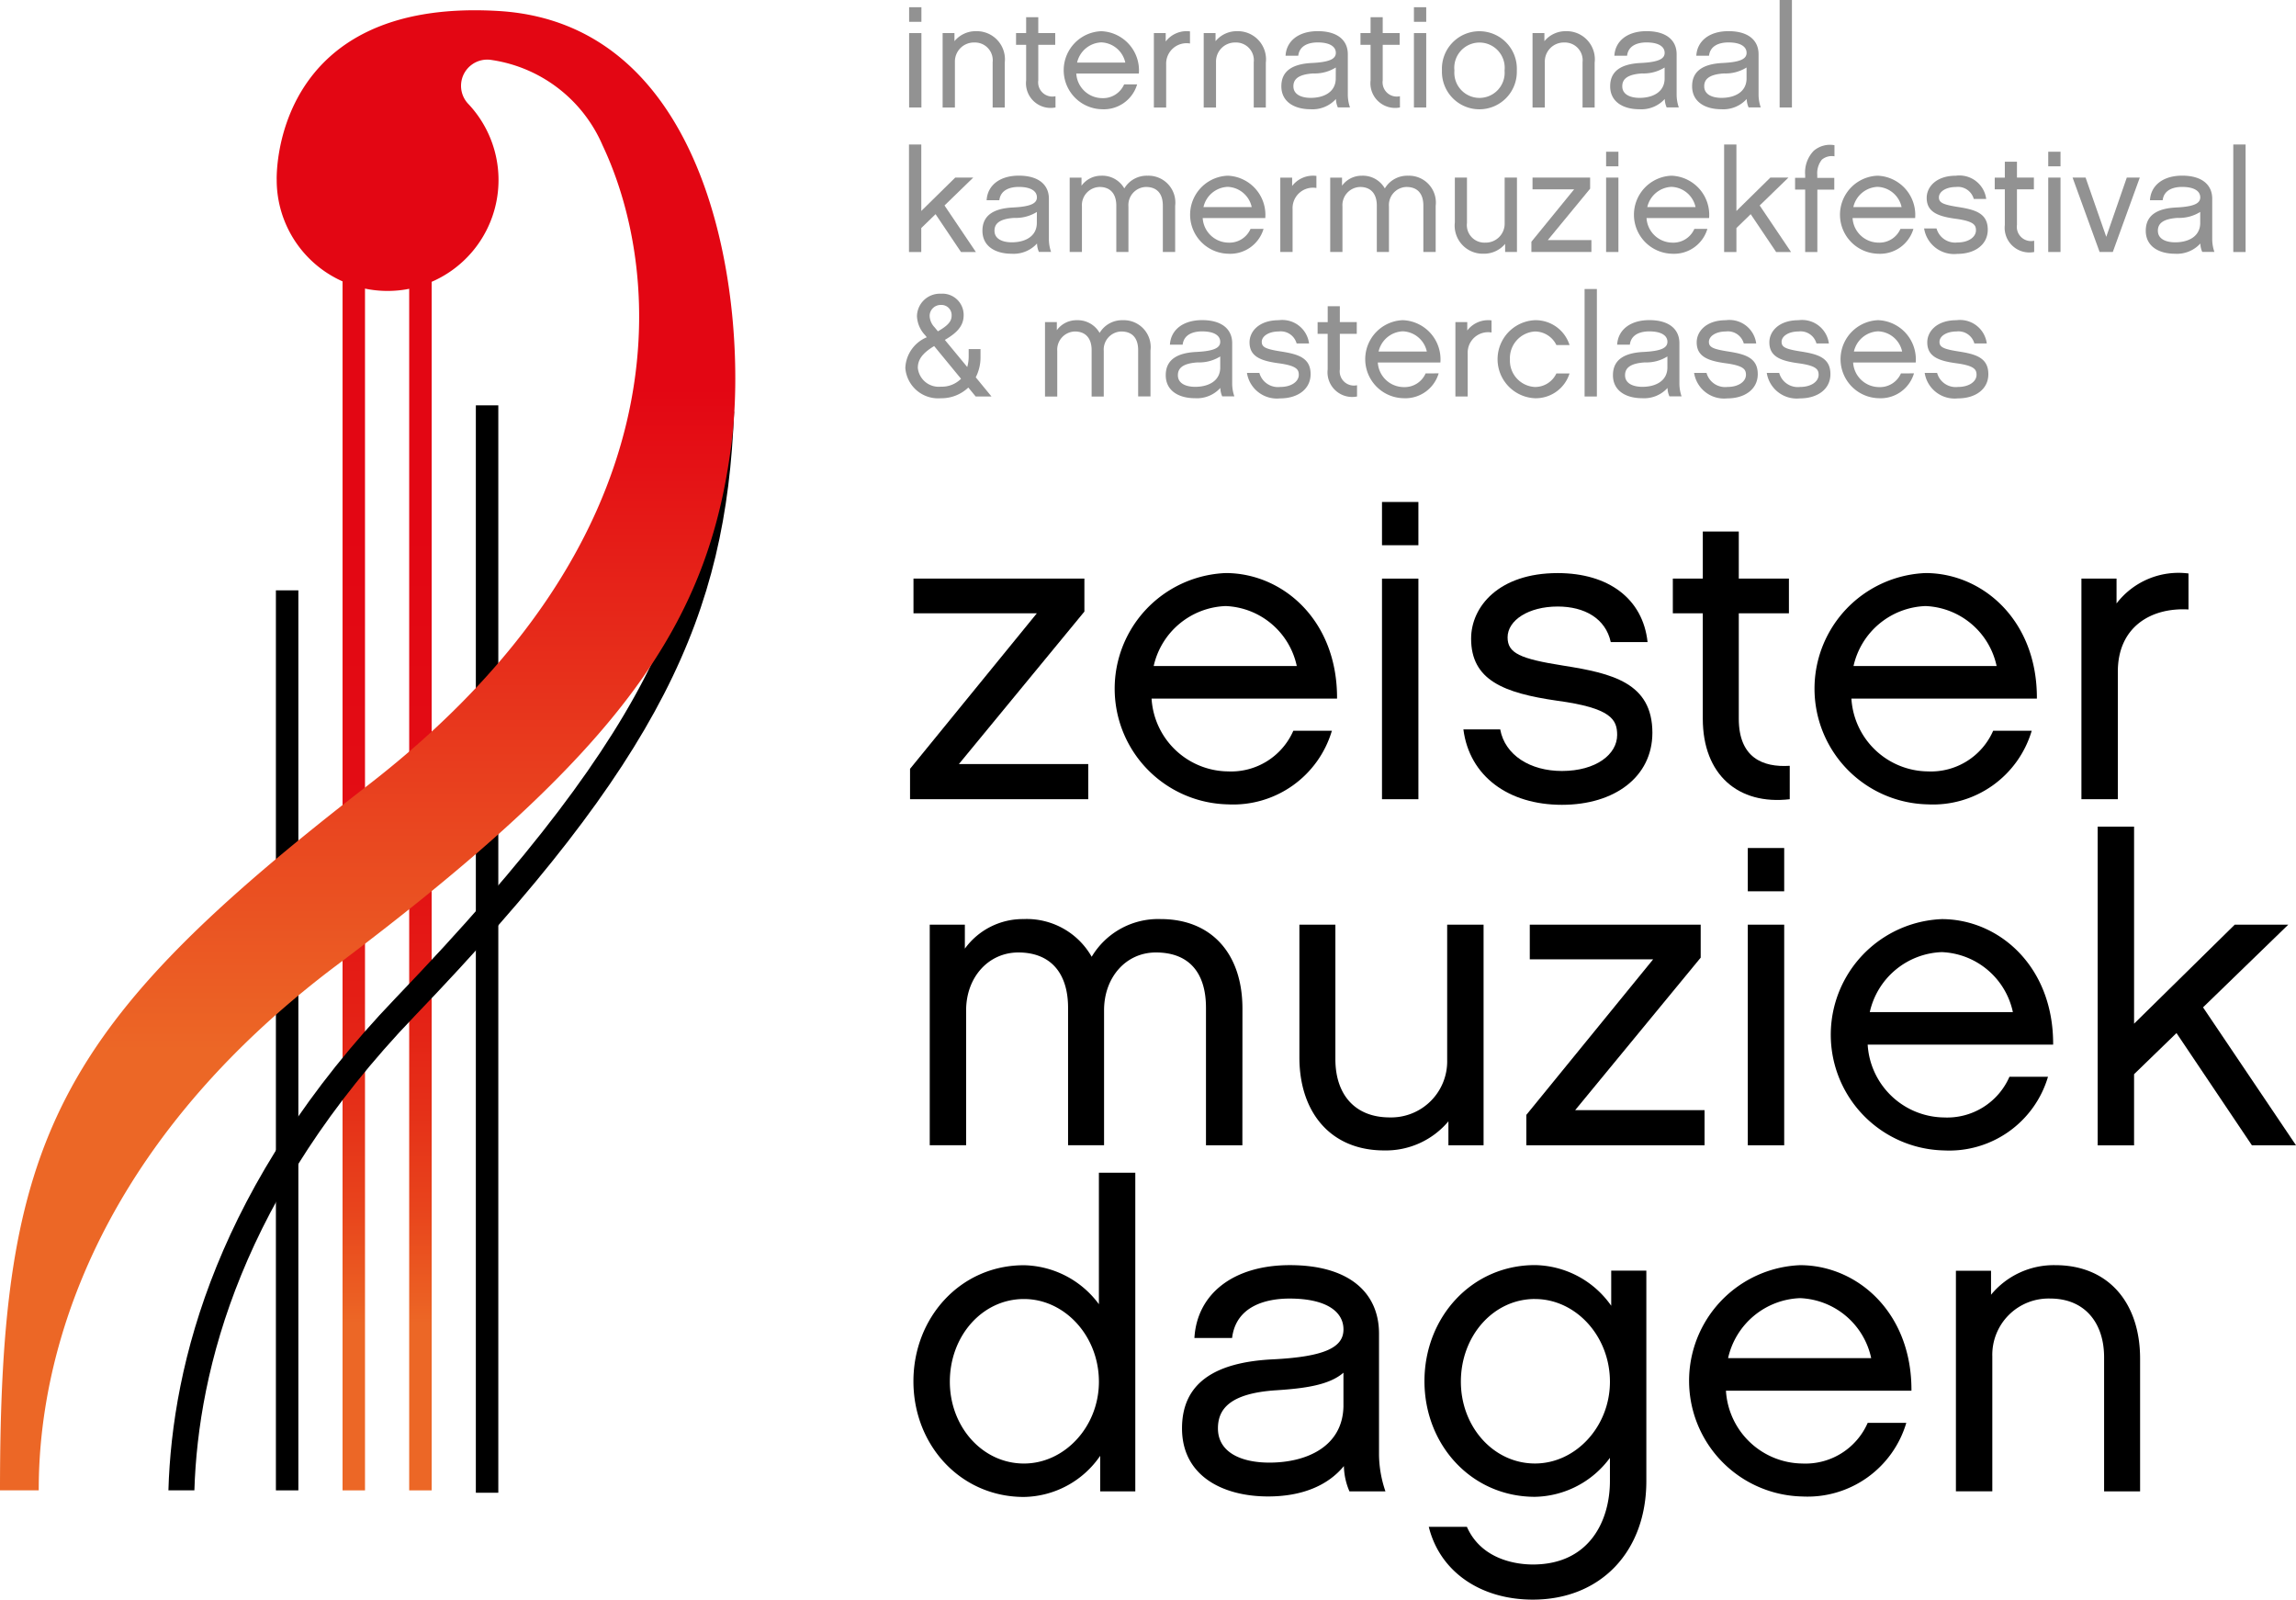 <svg xmlns="http://www.w3.org/2000/svg" xmlns:xlink="http://www.w3.org/1999/xlink" width="203.293" height="141.629" viewBox="0 0 203.293 141.629"><defs><style>.a{fill:url(#a);}.b{fill:url(#b);}.c{fill:#929292;}.d{fill:url(#c);}</style><linearGradient id="a" x1="0.5" y1="0.204" x2="0.5" y2="0.866" gradientUnits="objectBoundingBox"><stop offset="0" stop-color="#e30613"/><stop offset="0.4" stop-color="#e30e14"/><stop offset="0.587" stop-color="#e41e15"/><stop offset="0.73" stop-color="#e53018"/><stop offset="0.851" stop-color="#e8431c"/><stop offset="0.956" stop-color="#eb5c22"/><stop offset="1" stop-color="#ec6726"/></linearGradient><linearGradient id="b" x1="0.5" y1="0.204" x2="0.5" y2="0.866" xlink:href="#a"/><linearGradient id="c" x1="0.5" y1="0.704" x2="0.5" y2="0.264" gradientUnits="objectBoundingBox"><stop offset="0" stop-color="#ec6726"/><stop offset="1" stop-color="#e30613"/></linearGradient></defs><g transform="translate(-119.87 -88.86)"><g transform="translate(156.101 113.262)"><rect class="a" width="1.988" height="107.546" transform="translate(0 0)"/></g><g transform="translate(150.2 113.262)"><rect class="b" width="1.988" height="107.546" transform="translate(0 0)"/></g><rect width="1.988" height="79.683" transform="translate(144.299 141.125)"/><path d="M214.506,197.73h-2.738c.375,14.892-3.354,27.056-27.19,51.877-15.809,16.462-19.83,32.385-20.158,43.629h2.3c.331-10.788,4.234-26.089,19.5-41.989C208.079,228.482,213.813,215.809,214.506,197.73Z" transform="translate(-29.638 -72.428)"/><g transform="translate(200.035 88.86)"><path class="c" d="M361.438,92.062H360.35V90.77h1.088Zm0,7.585H360.35V93.06h1.088Z" transform="translate(-360.019 -90.131)"/><path class="c" d="M374.713,103.865h-1.075v-4a1.572,1.572,0,0,0-1.613-1.754,1.682,1.682,0,0,0-1.727,1.727v4.03H369.21V97.277h1.048v.716a2.431,2.431,0,0,1,1.918-.884A2.491,2.491,0,0,1,374.71,99.9v3.967Z" transform="translate(-365.913 -94.348)"/><path class="c" d="M392.131,101.4a2.186,2.186,0,0,1-2.6-2.4V95.854h-.894V94.816h.894V93.41h1.075v1.406h1.5v1.038h-1.5V99a1.259,1.259,0,0,0,1.523,1.406Z" transform="translate(-378.839 -91.887)"/><path class="c" d="M407.767,101.82a3.076,3.076,0,0,1-3.11,2.2,3.456,3.456,0,0,1-.064-6.909,3.469,3.469,0,0,1,3.327,3.749h-5.54a2.313,2.313,0,0,0,2.276,2.176,2.032,2.032,0,0,0,1.958-1.215Zm-1.048-1.931A2.265,2.265,0,0,0,404.6,98.1a2.293,2.293,0,0,0-2.149,1.791Z" transform="translate(-387.248 -94.348)"/><path class="c" d="M428.29,98.2a1.808,1.808,0,0,0-2.112,1.854v3.813H425.09V97.278h1.048v.743a2.33,2.33,0,0,1,2.149-.894V98.2Z" transform="translate(-403.088 -94.349)"/><path class="c" d="M443.773,103.865H442.7v-4a1.572,1.572,0,0,0-1.613-1.754,1.682,1.682,0,0,0-1.727,1.727v4.03H438.27V97.277h1.048v.716a2.431,2.431,0,0,1,1.918-.884A2.493,2.493,0,0,1,443.77,99.9v3.967Z" transform="translate(-411.856 -94.348)"/><path class="c" d="M463.644,103.112a2.8,2.8,0,0,1-2.263.907c-1.356,0-2.571-.613-2.571-2.035,0-1.356.984-1.972,2.688-2.059,1.613-.077,2.136-.372,2.136-.9s-.5-.921-1.613-.921c-.69,0-1.6.218-1.714,1.178h-1.125c.077-1.319,1.165-2.176,2.852-2.176,1.764,0,2.661.82,2.661,2.045v3.632a3.549,3.549,0,0,0,.191,1.074h-1.074A1.955,1.955,0,0,1,463.644,103.112Zm-.013-2.788a3.524,3.524,0,0,1-2,.526c-1.433.09-1.754.589-1.754,1.138,0,.716.69,1.024,1.536,1.024,1.125,0,2.186-.485,2.213-1.677Z" transform="translate(-425.521 -94.348)"/><path class="c" d="M483.241,101.4a2.186,2.186,0,0,1-2.6-2.4V95.854h-.894V94.816h.894V93.41h1.075v1.406h1.5v1.038h-1.5V99a1.259,1.259,0,0,0,1.523,1.406Z" transform="translate(-439.452 -91.887)"/><path class="c" d="M494.968,92.062H493.88V90.77h1.088Zm0,7.585H493.88V93.06h1.088Z" transform="translate(-448.852 -90.131)"/><path class="c" d="M507.918,100.6a3.316,3.316,0,1,1-6.628,0,3.318,3.318,0,1,1,6.628,0Zm-1.085,0a2.233,2.233,0,1,0-4.439,0,2.228,2.228,0,1,0,4.439,0Z" transform="translate(-453.781 -94.355)"/><path class="c" d="M530.753,103.865h-1.075v-4a1.572,1.572,0,0,0-1.613-1.754,1.682,1.682,0,0,0-1.727,1.727v4.03H525.25V97.277H526.3v.716a2.431,2.431,0,0,1,1.918-.884A2.493,2.493,0,0,1,530.75,99.9v3.967Z" transform="translate(-469.721 -94.348)"/><path class="c" d="M550.623,103.112a2.8,2.8,0,0,1-2.263.907c-1.356,0-2.571-.613-2.571-2.035,0-1.356.984-1.972,2.688-2.059,1.613-.077,2.136-.372,2.136-.9s-.5-.921-1.613-.921c-.69,0-1.6.218-1.714,1.178h-1.125c.077-1.319,1.165-2.176,2.852-2.176,1.764,0,2.661.82,2.661,2.045v3.632a3.55,3.55,0,0,0,.191,1.074h-1.074A1.956,1.956,0,0,1,550.623,103.112Zm-.013-2.788a3.524,3.524,0,0,1-1.995.526c-1.433.09-1.754.589-1.754,1.138,0,.716.69,1.024,1.536,1.024,1.125,0,2.186-.485,2.213-1.677Z" transform="translate(-483.386 -94.348)"/><path class="c" d="M572.294,103.112a2.8,2.8,0,0,1-2.263.907c-1.356,0-2.571-.613-2.571-2.035,0-1.356.984-1.972,2.688-2.059,1.613-.077,2.136-.372,2.136-.9s-.5-.921-1.613-.921c-.69,0-1.6.218-1.714,1.178h-1.125c.077-1.319,1.165-2.176,2.852-2.176,1.764,0,2.661.82,2.661,2.045v3.632a3.55,3.55,0,0,0,.191,1.074h-1.074A1.955,1.955,0,0,1,572.294,103.112Zm-.013-2.788a3.524,3.524,0,0,1-1.995.526c-1.433.09-1.754.589-1.754,1.138,0,.716.69,1.024,1.536,1.024,1.125,0,2.186-.485,2.213-1.677Z" transform="translate(-497.802 -94.348)"/><path class="c" d="M591.7,98.376H590.61V88.86H591.7Z" transform="translate(-513.203 -88.86)"/><path class="c" d="M366.235,136.6h-1.319l-2.253-3.351-1.265,1.228V136.6H360.31V127.08H361.4v5.885l3.006-2.956H366l-2.544,2.47Z" transform="translate(-359.992 -114.287)"/><path class="c" d="M384.574,141.332a2.8,2.8,0,0,1-2.263.907c-1.356,0-2.571-.613-2.571-2.035,0-1.356.984-1.972,2.688-2.059,1.613-.077,2.136-.372,2.136-.9s-.5-.921-1.613-.921c-.69,0-1.6.218-1.714,1.178h-1.125c.077-1.319,1.165-2.176,2.852-2.176,1.764,0,2.661.82,2.661,2.045v3.632a3.55,3.55,0,0,0,.191,1.074h-1.074A1.9,1.9,0,0,1,384.574,141.332Zm-.013-2.792a3.524,3.524,0,0,1-2,.526c-1.433.09-1.754.589-1.754,1.138,0,.716.69,1.024,1.536,1.024,1.125,0,2.189-.485,2.213-1.677Z" transform="translate(-372.918 -119.775)"/><path class="c" d="M412.156,142.085h-1.088v-4.107c0-1.024-.485-1.65-1.5-1.65a1.6,1.6,0,0,0-1.546,1.727v4.03h-1.074v-4.107c0-1.024-.512-1.65-1.483-1.65a1.611,1.611,0,0,0-1.56,1.727v4.03H402.82V135.5h1.048v.716a2.144,2.144,0,0,1,1.754-.884,2.237,2.237,0,0,1,2.035,1.125,2.306,2.306,0,0,1,2.059-1.125A2.379,2.379,0,0,1,412.159,138v4.08Z" transform="translate(-388.273 -119.775)"/><path class="c" d="M441.207,140.04a3.076,3.076,0,0,1-3.11,2.2,3.456,3.456,0,0,1-.064-6.909,3.469,3.469,0,0,1,3.327,3.749h-5.54a2.313,2.313,0,0,0,2.276,2.176,2.032,2.032,0,0,0,1.958-1.215Zm-1.048-1.931a2.265,2.265,0,0,0-2.122-1.791,2.293,2.293,0,0,0-2.149,1.791Z" transform="translate(-409.495 -119.775)"/><path class="c" d="M461.73,136.419a1.808,1.808,0,0,0-2.112,1.854v3.813H458.53V135.5h1.048v.743a2.33,2.33,0,0,1,2.149-.894v1.071Z" transform="translate(-425.335 -119.776)"/><path class="c" d="M481.066,142.085h-1.088v-4.107c0-1.024-.485-1.65-1.5-1.65a1.6,1.6,0,0,0-1.546,1.727v4.03h-1.074v-4.107c0-1.024-.512-1.65-1.483-1.65a1.611,1.611,0,0,0-1.56,1.727v4.03H471.73V135.5h1.048v.716a2.144,2.144,0,0,1,1.754-.884,2.237,2.237,0,0,1,2.035,1.125,2.306,2.306,0,0,1,2.059-1.125A2.379,2.379,0,0,1,481.069,138v4.08Z" transform="translate(-434.116 -119.775)"/><path class="c" d="M510.2,142.418h-1.048V141.7a2.437,2.437,0,0,1-1.918.87A2.487,2.487,0,0,1,504.7,139.8V135.83h1.074v4.017a1.553,1.553,0,0,0,1.623,1.741,1.676,1.676,0,0,0,1.714-1.714V135.83H510.2Z" transform="translate(-456.05 -120.108)"/><path class="c" d="M530.272,142.418H524.95v-.907l3.786-4.643H525.05V135.83h5.1v.984l-3.749,4.552h3.863v1.051Z" transform="translate(-469.522 -120.108)"/><path class="c" d="M545.8,130.282H544.71V128.99H545.8Zm0,7.585H544.71V131.28H545.8Z" transform="translate(-482.667 -115.557)"/><path class="c" d="M558.607,140.04a3.076,3.076,0,0,1-3.11,2.2,3.456,3.456,0,0,1-.064-6.909,3.469,3.469,0,0,1,3.327,3.749h-5.54a2.313,2.313,0,0,0,2.276,2.176,2.032,2.032,0,0,0,1.958-1.215Zm-1.048-1.931a2.264,2.264,0,0,0-2.122-1.791,2.293,2.293,0,0,0-2.149,1.791Z" transform="translate(-487.597 -119.775)"/><path class="c" d="M581.855,136.6h-1.319l-2.253-3.351-1.265,1.228V136.6H575.93V127.08h1.088v5.885l3.006-2.956h1.6l-2.544,2.47Z" transform="translate(-503.437 -114.287)"/><path class="c" d="M596.678,130.115h1.5v1.038h-1.5v5.526H595.6v-5.53h-.894v-1.038h.894v-.254a2.761,2.761,0,0,1,.753-2.136,2.213,2.213,0,0,1,1.841-.5v.984a1.366,1.366,0,0,0-1.115.295,1.933,1.933,0,0,0-.408,1.356v.258Z" transform="translate(-515.931 -114.366)"/><path class="c" d="M613.107,140.04a3.076,3.076,0,0,1-3.11,2.2,3.456,3.456,0,0,1-.064-6.909,3.469,3.469,0,0,1,3.327,3.749h-5.54A2.313,2.313,0,0,0,610,141.255a2.032,2.032,0,0,0,1.958-1.215Zm-1.048-1.931a2.264,2.264,0,0,0-2.122-1.791,2.293,2.293,0,0,0-2.149,1.791Z" transform="translate(-523.854 -119.775)"/><path class="c" d="M631.772,142.252A2.686,2.686,0,0,1,628.83,140h1.1a1.709,1.709,0,0,0,1.841,1.242c1.024,0,1.65-.5,1.65-1.074,0-.462-.177-.807-1.791-1.024s-2.571-.613-2.571-1.854c0-.947.82-1.958,2.584-1.958a2.387,2.387,0,0,1,2.685,2.059h-1.1a1.456,1.456,0,0,0-1.587-1.061c-.87,0-1.5.408-1.5.921,0,.472.372.639,1.664.844,1.459.231,2.661.512,2.661,2.008C634.47,141.419,633.346,142.252,631.772,142.252Z" transform="translate(-538.63 -119.775)"/><path class="c" d="M651.011,139.623a2.186,2.186,0,0,1-2.6-2.4v-3.146h-.894v-1.038h.894V131.63h1.074v1.406h1.5v1.038h-1.5v3.146a1.259,1.259,0,0,0,1.523,1.406Z" transform="translate(-551.064 -117.313)"/><path class="c" d="M662.748,130.282H661.66V128.99h1.088Zm0,7.585H661.66V131.28h1.088Z" transform="translate(-560.47 -115.557)"/><path class="c" d="M671.668,142.418H670.5l-2.393-6.588h1.151l1.831,5.245,1.818-5.245h1.151Z" transform="translate(-564.761 -120.108)"/><path class="c" d="M692.294,141.332a2.8,2.8,0,0,1-2.263.907c-1.356,0-2.571-.613-2.571-2.035,0-1.356.984-1.972,2.688-2.059,1.613-.077,2.136-.372,2.136-.9s-.5-.921-1.613-.921c-.69,0-1.6.218-1.714,1.178h-1.125c.077-1.319,1.165-2.176,2.852-2.176,1.764,0,2.661.82,2.661,2.045v3.632a3.55,3.55,0,0,0,.191,1.074h-1.075A1.955,1.955,0,0,1,692.294,141.332Zm-.013-2.792a3.524,3.524,0,0,1-1.995.526c-1.433.09-1.754.589-1.754,1.138,0,.716.69,1.024,1.536,1.024,1.125,0,2.186-.485,2.213-1.677Z" transform="translate(-577.634 -119.775)"/><path class="c" d="M711.7,136.6H710.61V127.08H711.7Z" transform="translate(-593.035 -114.287)"/><path class="c" d="M366.985,175.655h-1.4l-.653-.793a3.456,3.456,0,0,1-2.444.947,2.91,2.91,0,0,1-3.133-2.688,3.081,3.081,0,0,1,1.9-2.711l-.154-.191a2.606,2.606,0,0,1-.716-1.664,2.026,2.026,0,0,1,2.112-2,1.88,1.88,0,0,1,2.022,1.9c0,1.011-.68,1.613-1.664,2.189l1.982,2.4a3.451,3.451,0,0,0,.127-.907v-.68h1.048v.68a3.85,3.85,0,0,1-.422,1.818Zm-5.078-4.465c-1.038.626-1.446,1.2-1.446,1.931a1.859,1.859,0,0,0,2.035,1.664,2.4,2.4,0,0,0,1.791-.7Zm.037-1.664.295.358c.961-.549,1.215-.921,1.215-1.4a.9.9,0,0,0-.961-.934.972.972,0,0,0-.984,1A1.538,1.538,0,0,0,361.944,169.526Z" transform="translate(-359.36 -140.551)"/><path class="c" d="M405.626,180.3h-1.088V176.2c0-1.024-.485-1.65-1.5-1.65a1.6,1.6,0,0,0-1.546,1.727v4.03h-1.074V176.2c0-1.024-.512-1.65-1.483-1.65a1.609,1.609,0,0,0-1.56,1.727v4.03H396.29v-6.588h1.048v.716a2.144,2.144,0,0,1,1.754-.884,2.237,2.237,0,0,1,2.035,1.125,2.306,2.306,0,0,1,2.059-1.125,2.379,2.379,0,0,1,2.444,2.675v4.08Z" transform="translate(-383.928 -145.202)"/><path class="c" d="M433.064,179.542a2.8,2.8,0,0,1-2.263.907c-1.356,0-2.571-.613-2.571-2.035,0-1.356.984-1.972,2.688-2.059,1.613-.077,2.136-.372,2.136-.9s-.5-.921-1.613-.921c-.69,0-1.6.218-1.714,1.178H428.6c.077-1.319,1.165-2.176,2.852-2.176,1.764,0,2.661.82,2.661,2.045v3.632a3.55,3.55,0,0,0,.191,1.074h-1.074A1.925,1.925,0,0,1,433.064,179.542Zm-.01-2.788a3.524,3.524,0,0,1-1.995.526c-1.433.09-1.754.589-1.754,1.138,0,.716.69,1.024,1.536,1.024,1.125,0,2.189-.485,2.213-1.677Z" transform="translate(-405.177 -145.195)"/><path class="c" d="M452.652,180.472a2.686,2.686,0,0,1-2.942-2.253h1.1a1.709,1.709,0,0,0,1.841,1.242c1.024,0,1.65-.5,1.65-1.074,0-.462-.177-.807-1.791-1.024s-2.571-.613-2.571-1.854c0-.947.82-1.958,2.584-1.958a2.387,2.387,0,0,1,2.685,2.059h-1.1a1.456,1.456,0,0,0-1.587-1.061c-.87,0-1.5.408-1.5.921,0,.472.372.639,1.664.844,1.459.231,2.661.512,2.661,2.008C455.35,179.639,454.226,180.472,452.652,180.472Z" transform="translate(-419.467 -145.202)"/><path class="c" d="M471.891,177.843a2.186,2.186,0,0,1-2.6-2.4v-3.146H468.4v-1.038h.894V169.85h1.074v1.406h1.5v1.038h-1.5v3.146a1.259,1.259,0,0,0,1.523,1.406Z" transform="translate(-431.901 -142.74)"/><path class="c" d="M487.527,178.25a3.076,3.076,0,0,1-3.11,2.2,3.456,3.456,0,0,1-.064-6.909,3.469,3.469,0,0,1,3.327,3.749h-5.54a2.313,2.313,0,0,0,2.276,2.176,2.032,2.032,0,0,0,1.958-1.215Zm-1.048-1.931a2.265,2.265,0,0,0-2.122-1.791,2.293,2.293,0,0,0-2.149,1.791Z" transform="translate(-440.31 -145.195)"/><path class="c" d="M508.05,174.639a1.808,1.808,0,0,0-2.112,1.854v3.813H504.85v-6.588H505.9v.743a2.33,2.33,0,0,1,2.149-.894v1.071Z" transform="translate(-456.15 -145.202)"/><path class="c" d="M519.31,180.459a3.458,3.458,0,0,1,0-6.909,3.149,3.149,0,0,1,3.07,2.2h-1.165a2.117,2.117,0,0,0-1.9-1.2,2.36,2.36,0,0,0-2.213,2.47,2.335,2.335,0,0,0,2.213,2.444,2.087,2.087,0,0,0,1.9-1.2h1.165A3.134,3.134,0,0,1,519.31,180.459Z" transform="translate(-463.574 -145.202)"/><path class="c" d="M540.108,174.816H539.02V165.3h1.088Z" transform="translate(-478.882 -139.713)"/><path class="c" d="M551.354,179.542a2.8,2.8,0,0,1-2.263.907c-1.356,0-2.571-.613-2.571-2.035,0-1.356.984-1.972,2.688-2.059,1.613-.077,2.136-.372,2.136-.9s-.5-.921-1.613-.921c-.69,0-1.6.218-1.714,1.178h-1.125c.077-1.319,1.165-2.176,2.852-2.176,1.764,0,2.661.82,2.661,2.045v3.632a3.548,3.548,0,0,0,.191,1.074h-1.075A1.813,1.813,0,0,1,551.354,179.542Zm-.013-2.788a3.524,3.524,0,0,1-1.995.526c-1.433.09-1.754.589-1.754,1.138,0,.716.69,1.024,1.536,1.024,1.125,0,2.189-.485,2.213-1.677Z" transform="translate(-483.871 -145.195)"/><path class="c" d="M570.932,180.472a2.686,2.686,0,0,1-2.942-2.253h1.1a1.709,1.709,0,0,0,1.841,1.242c1.024,0,1.65-.5,1.65-1.074,0-.462-.177-.807-1.791-1.024s-2.571-.613-2.571-1.854c0-.947.82-1.958,2.584-1.958a2.387,2.387,0,0,1,2.685,2.059h-1.1a1.456,1.456,0,0,0-1.587-1.061c-.87,0-1.5.408-1.5.921,0,.472.372.639,1.664.844,1.459.231,2.661.512,2.661,2.008C573.63,179.639,572.506,180.472,570.932,180.472Z" transform="translate(-498.155 -145.202)"/><path class="c" d="M590.152,180.472a2.686,2.686,0,0,1-2.942-2.253h1.1a1.709,1.709,0,0,0,1.841,1.242c1.024,0,1.65-.5,1.65-1.074,0-.462-.177-.807-1.791-1.024s-2.571-.613-2.571-1.854c0-.947.82-1.958,2.584-1.958a2.387,2.387,0,0,1,2.685,2.059h-1.1a1.456,1.456,0,0,0-1.587-1.061c-.87,0-1.5.408-1.5.921,0,.472.372.639,1.664.844,1.459.231,2.661.512,2.661,2.008C592.85,179.639,591.726,180.472,590.152,180.472Z" transform="translate(-510.941 -145.202)"/><path class="c" d="M613.257,178.25a3.076,3.076,0,0,1-3.11,2.2,3.456,3.456,0,0,1-.064-6.909,3.469,3.469,0,0,1,3.327,3.749h-5.54a2.313,2.313,0,0,0,2.276,2.176,2.032,2.032,0,0,0,1.958-1.215Zm-1.048-1.931a2.264,2.264,0,0,0-2.122-1.791,2.293,2.293,0,0,0-2.149,1.791Z" transform="translate(-523.954 -145.195)"/><path class="c" d="M631.922,180.472a2.686,2.686,0,0,1-2.942-2.253h1.1a1.709,1.709,0,0,0,1.841,1.242c1.024,0,1.65-.5,1.65-1.074,0-.462-.177-.807-1.791-1.024s-2.571-.613-2.571-1.854c0-.947.82-1.958,2.584-1.958a2.387,2.387,0,0,1,2.685,2.059h-1.1a1.456,1.456,0,0,0-1.587-1.061c-.87,0-1.5.408-1.5.921,0,.472.372.639,1.664.844,1.459.231,2.661.512,2.661,2.008C634.624,179.639,633.5,180.472,631.922,180.472Z" transform="translate(-538.729 -145.202)"/></g><g transform="translate(200.447 133.302)"><path d="M376.366,261.432H360.59V258.74l11.227-13.768H360.895V241.9h15.133v2.919l-11.113,13.5h11.455v3.113Z" transform="translate(-360.59 -235.115)"/><path d="M433.967,254.385a9.116,9.116,0,0,1-9.215,6.524,10.245,10.245,0,0,1-.191-20.479c5.044,0,9.9,4.171,9.861,11.113H418a6.86,6.86,0,0,0,6.752,6.447,6.016,6.016,0,0,0,5.8-3.6h3.414Zm-3.11-5.724a6.713,6.713,0,0,0-6.3-5.309,6.791,6.791,0,0,0-6.37,5.309Z" transform="translate(-396.614 -234.137)"/><path d="M488.653,225.459H485.43V221.63h3.223Zm0,22.487H485.43V228.415h3.223Z" transform="translate(-443.642 -221.63)"/><path d="M515.683,260.956c-4.74,0-8.191-2.541-8.723-6.675h3.26c.418,2.276,2.654,3.679,5.46,3.679,3.033,0,4.894-1.48,4.894-3.187,0-1.366-.532-2.39-5.309-3.033-4.74-.683-7.622-1.821-7.622-5.5,0-2.805,2.427-5.8,7.662-5.8,4.512,0,7.548,2.276,7.963,6.106h-3.26c-.455-2.085-2.313-3.146-4.7-3.146-2.577,0-4.435,1.215-4.435,2.731,0,1.4,1.1,1.895,4.931,2.5,4.325.683,7.89,1.516,7.89,5.955C523.683,258.489,520.346,260.956,515.683,260.956Z" transform="translate(-457.965 -234.144)"/><path d="M572.713,253.142c-4.552.532-7.7-2.162-7.7-7.13v-9.329H562.36v-3.073h2.654V229.44H568.2v4.171h4.439v3.073H568.2v9.329c0,3.451,2.122,4.325,4.512,4.171v2.959Z" transform="translate(-494.821 -226.826)"/><path d="M619.087,254.385a9.116,9.116,0,0,1-9.215,6.524,10.245,10.245,0,0,1-.191-20.479c5.044,0,9.9,4.171,9.861,11.113H603.12a6.86,6.86,0,0,0,6.752,6.447,6.016,6.016,0,0,0,5.8-3.6h3.414Zm-3.11-5.724a6.713,6.713,0,0,0-6.3-5.309,6.791,6.791,0,0,0-6.37,5.309Z" transform="translate(-519.769 -234.137)"/><path d="M679.92,243.632c-3.374-.191-6.256,1.593-6.256,5.5v11.3H670.44V240.9h3.11v2.2a6.911,6.911,0,0,1,6.37-2.654Z" transform="translate(-566.723 -234.116)"/><path d="M393.482,351.977h-3.223V339.8c0-3.033-1.439-4.894-4.435-4.894-2.654,0-4.589,2.2-4.589,5.121v11.947h-3.187V339.8c0-3.033-1.516-4.894-4.4-4.894-2.654,0-4.626,2.2-4.626,5.121v11.947H365.8V332.445h3.11v2.122a6.345,6.345,0,0,1,5.2-2.618,6.614,6.614,0,0,1,6.029,3.337,6.853,6.853,0,0,1,6.105-3.337c4.512,0,7.244,3.073,7.244,7.926Z" transform="translate(-364.056 -295.022)"/><path d="M479.885,352.962h-3.11v-2.122a7.229,7.229,0,0,1-5.687,2.577c-4.78,0-7.508-3.414-7.508-8.231V333.43h3.187v11.906c0,3.11,1.707,5.158,4.817,5.158a4.965,4.965,0,0,0,5.081-5.081V333.43h3.223v19.532Z" transform="translate(-429.106 -296.007)"/><path d="M539.386,352.962H523.61V350.27L534.837,336.5H523.915V333.43h15.133v2.919l-11.113,13.5h11.455v3.113Z" transform="translate(-469.042 -296.007)"/><path d="M585.413,316.989H582.19V313.16h3.223Zm0,22.487H582.19V319.945h3.223Z" transform="translate(-508.013 -282.522)"/><path d="M623.387,345.915a9.116,9.116,0,0,1-9.215,6.524,10.245,10.245,0,0,1-.191-20.479c5.044,0,9.9,4.171,9.861,11.113H607.42a6.86,6.86,0,0,0,6.752,6.447,6.016,6.016,0,0,0,5.8-3.6h3.414Zm-3.11-5.724a6.713,6.713,0,0,0-6.3-5.309,6.791,6.791,0,0,0-6.37,5.309Z" transform="translate(-522.629 -295.029)"/><path d="M692.3,335.711h-3.906l-6.675-9.935-3.756,3.642v6.3H674.74V307.5h3.223v17.446l8.914-8.767h4.74l-7.548,7.321Z" transform="translate(-569.584 -278.757)"/><path d="M381.135,427.241h-3.11v-3.146a8.342,8.342,0,0,1-6.752,3.642c-5.613,0-9.784-4.589-9.784-10.239s4.171-10.276,9.784-10.276a8.446,8.446,0,0,1,6.638,3.451V399.03h3.223v28.211Zm-9.861-17.028c-3.679,0-6.561,3.26-6.561,7.321,0,3.983,2.882,7.244,6.561,7.244,3.6,0,6.638-3.26,6.638-7.244C377.912,413.474,374.876,410.213,371.274,410.213Z" transform="translate(-361.189 -339.648)"/><path d="M446.863,441.268c-1.4,1.707-3.679,2.691-6.711,2.691-4.02,0-7.622-1.821-7.622-6.029,0-4.02,2.919-5.841,7.963-6.106,4.777-.228,6.333-1.1,6.333-2.654s-1.48-2.731-4.78-2.731c-2.049,0-4.74.646-5.081,3.488h-3.337c.228-3.906,3.451-6.447,8.455-6.447,5.232,0,7.89,2.427,7.89,6.069V440.32a10.325,10.325,0,0,0,.569,3.187h-3.187A5.932,5.932,0,0,1,446.863,441.268ZM446.826,433c-1.289,1.138-3.6,1.4-5.915,1.556-4.248.264-5.2,1.744-5.2,3.374,0,2.122,2.049,3.033,4.552,3.033,3.337,0,6.484-1.443,6.561-4.967v-3Z" transform="translate(-408.449 -355.914)"/><path d="M516.3,442.6c0,6.256-4.057,10.5-10.049,10.5-4.626,0-8.231-2.464-9.215-6.447h3.374c1.289,2.919,4.4,3.337,5.841,3.337,5.008,0,6.825-3.87,6.825-7.394v-2.049a8.436,8.436,0,0,1-6.638,3.451c-5.613,0-9.784-4.589-9.784-10.239s4.171-10.276,9.784-10.276a8.4,8.4,0,0,1,6.752,3.6v-3.11h3.11Zm-9.861-16.117c-3.679,0-6.561,3.26-6.561,7.321,0,3.983,2.882,7.244,6.561,7.244,3.6,0,6.638-3.26,6.638-7.244C513.072,429.746,510.036,426.486,506.434,426.486Z" transform="translate(-451.106 -355.921)"/><path d="M585.9,437.445a9.116,9.116,0,0,1-9.215,6.524,10.245,10.245,0,0,1-.191-20.479c5.044,0,9.9,4.171,9.861,11.113H569.93a6.86,6.86,0,0,0,6.752,6.447,6.016,6.016,0,0,0,5.8-3.6H585.9Zm-3.11-5.727a6.713,6.713,0,0,0-6.3-5.309,6.791,6.791,0,0,0-6.37,5.309Z" transform="translate(-497.688 -355.921)"/><path d="M653.548,443.514h-3.187v-11.87c0-3-1.67-5.2-4.777-5.2a4.984,4.984,0,0,0-5.121,5.121v11.947H637.24V423.985h3.11v2.122a7.2,7.2,0,0,1,5.69-2.618c4.777,0,7.508,3.414,7.508,8.268Z" transform="translate(-544.636 -355.921)"/></g><g transform="translate(162.003 124.747)"><rect width="1.988" height="96.272"/></g><path class="d" d="M152.453,160.187c27.786-21.5,26.28-44.988,20.77-56.65a12.717,12.717,0,0,0-9.8-7.552,2.32,2.32,0,0,0-2.129,3.843,9.82,9.82,0,1,1-16.924,6.778s-.6-16.161,19.635-14.963c19.25,1.141,22.126,26.471,20.633,38.28-2.018,15.953-9.59,27.143-34.953,46.2S123.3,216.5,123.3,222.615H119.87C119.87,191.495,124.667,181.687,152.453,160.187Z" transform="translate(0 -1.81)"/></g></svg>